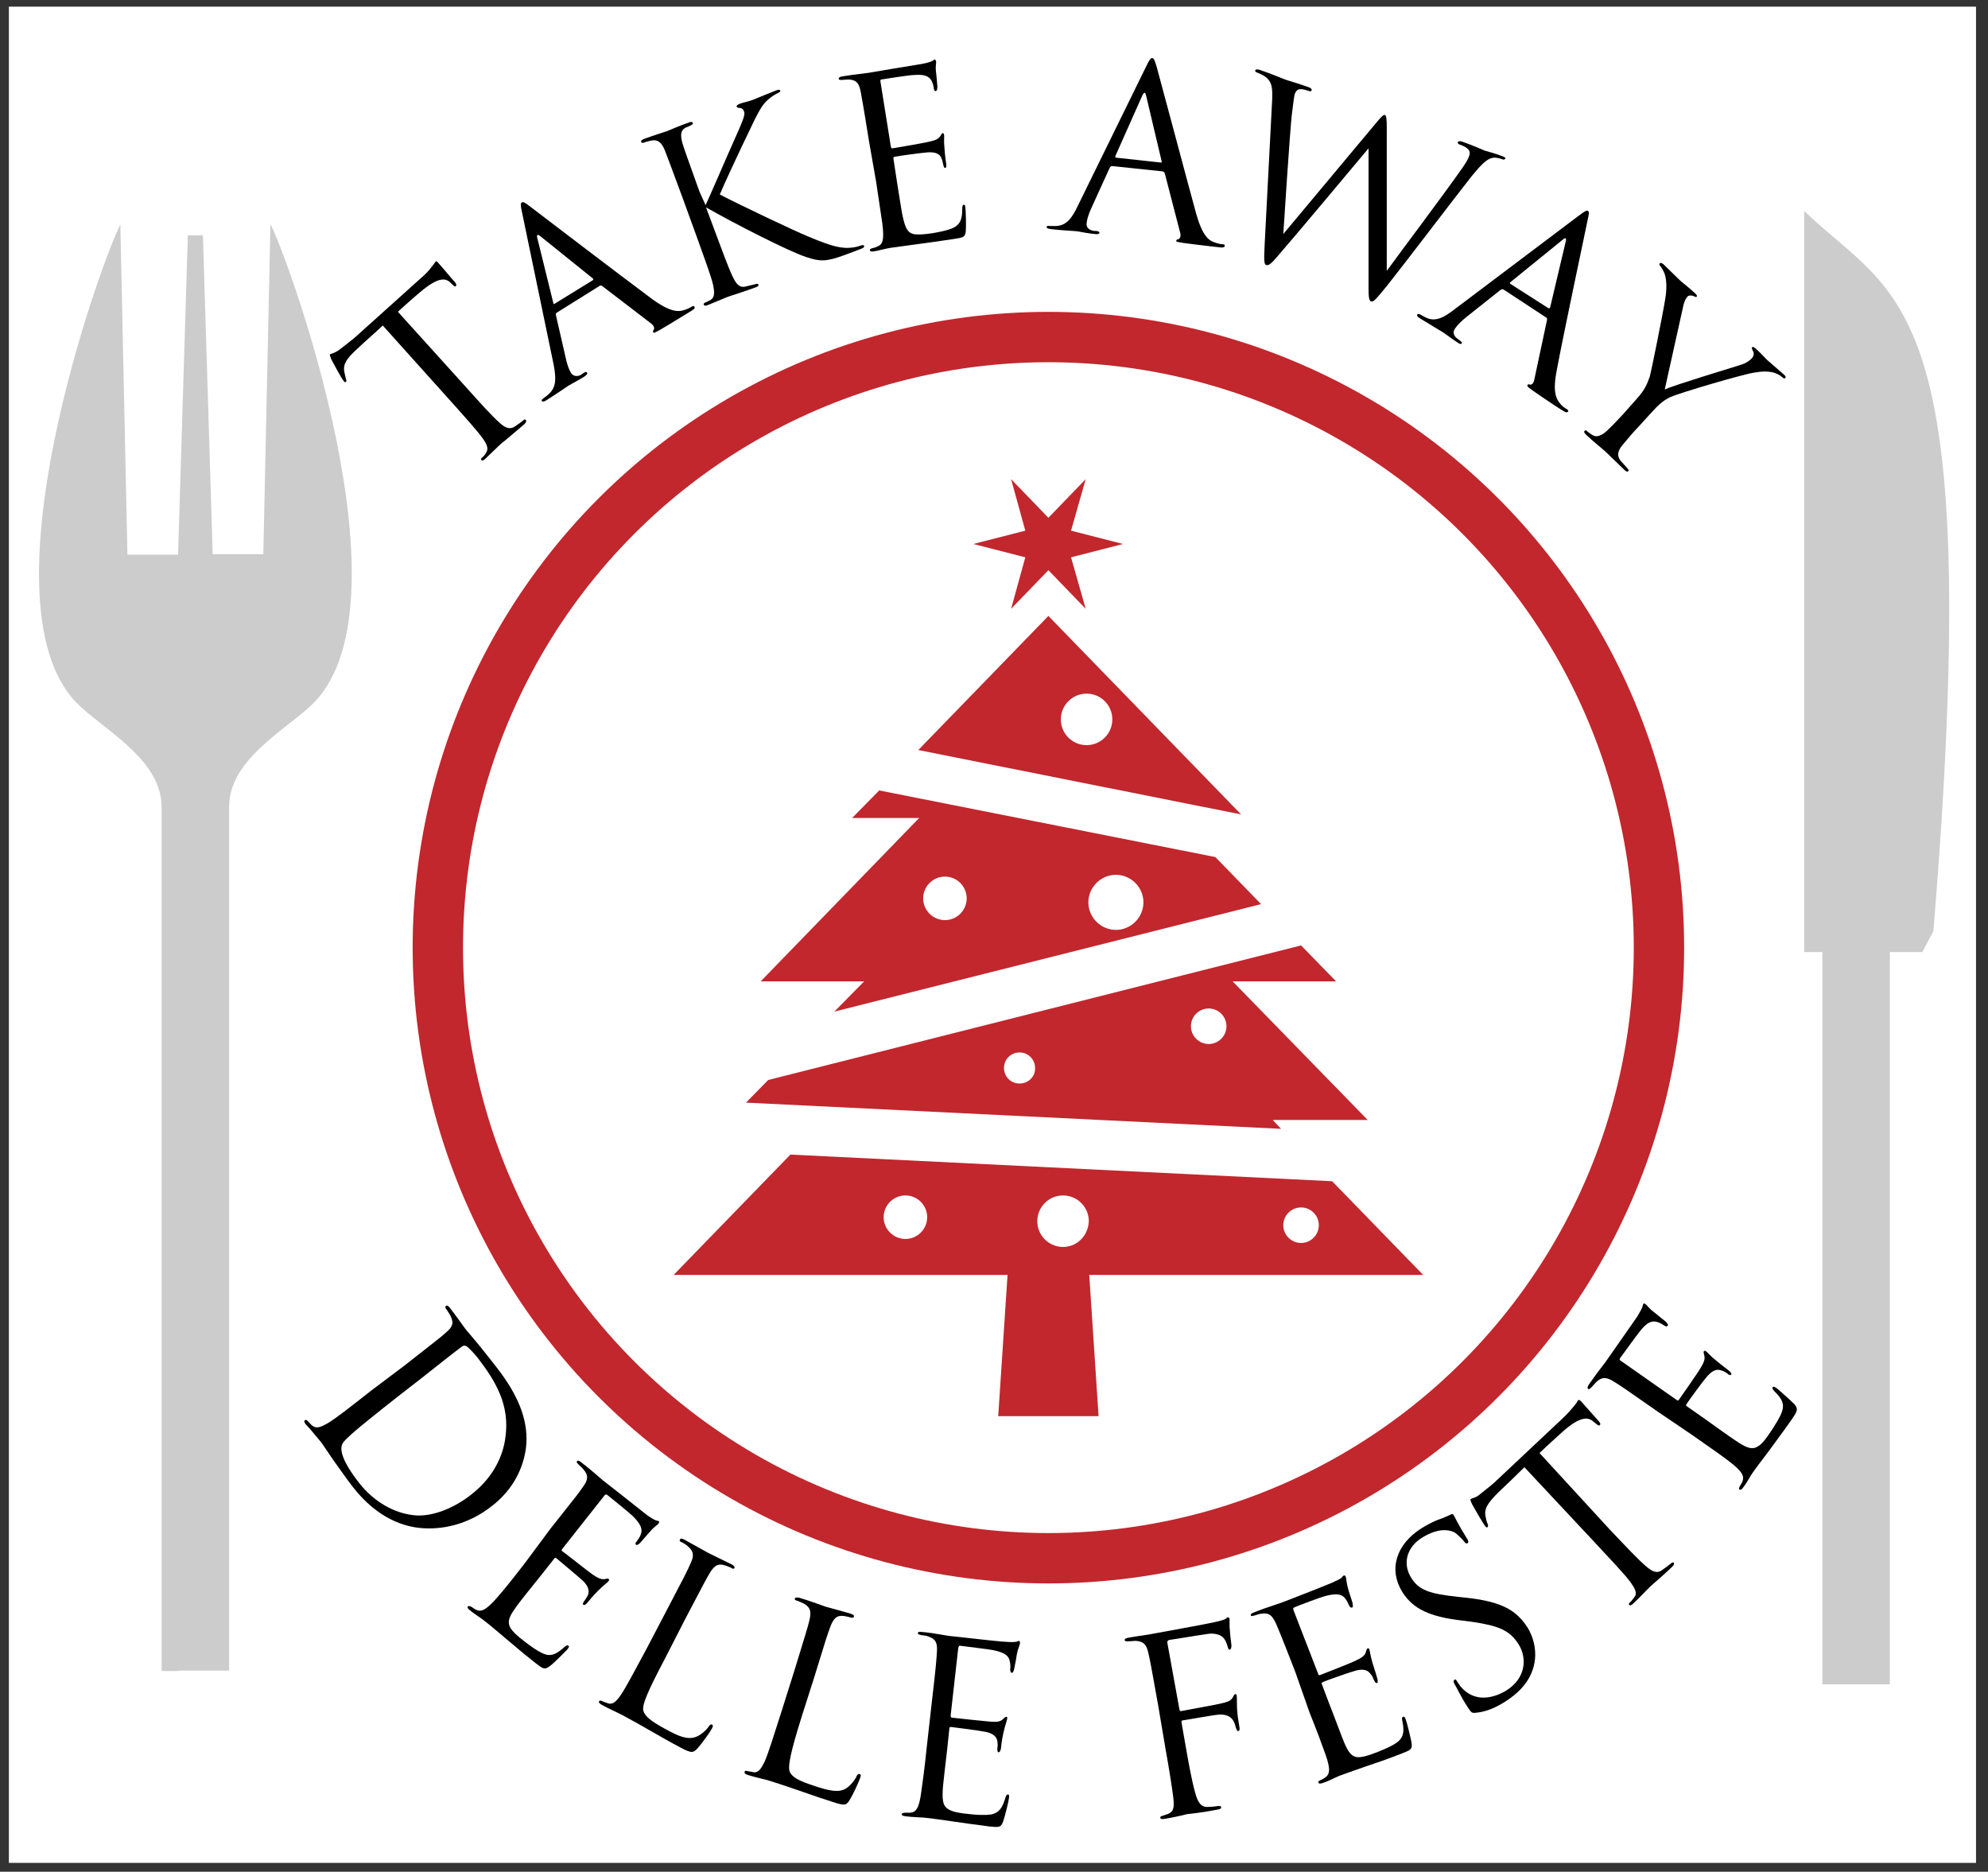 <?xml version="1.0" encoding="utf-8"?>
<!-- Generator: Adobe Illustrator 26.0.1, SVG Export Plug-In . SVG Version: 6.00 Build 0)  -->
<svg version="1.1" id="Livello_1" xmlns="http://www.w3.org/2000/svg" xmlns:xlink="http://www.w3.org/1999/xlink" x="0px" y="0px"
	 viewBox="0 0 447.7 421.5" style="enable-background:new 0 0 447.7 421.5;" xml:space="preserve">
<rect x="0" y="0" width="447.7" height="421.5" fill="#333333" stroke="none"/>
<style type="text/css">
	.st0{fill:#FFFFFF;}
	.st1{fill:#CCCCCC;}
	.st2{fill:#C1272D;}
	.st3{fill:none;stroke:#C1272D;stroke-width:11.339;stroke-miterlimit:10;}
</style>
<rect x="2" y="1.5" class="st0" width="443" height="418"/>
<path class="st1" d="M40.4,376.2h11.2c0,0,0-184.1,0-194.5c0-10.3,11.7-16.7,18.2-22.6c24-21.7-5-101.4-8.9-108.6l-1.6,74.3H47.9
	L45.7,53H44h0h-1.7l-2.2,71.9H28.7l-1.6-74.3c-3.9,7.1-32.9,86.9-8.9,108.6c6.5,5.9,18.2,12.3,18.2,22.6c0,10.3,0,194.5,0,194.5
	h11.2H40.4z"/>
<path class="st1" d="M406.3,47.5v166.9h4.1c0,54.7,0,164.9,0,164.9h4h7.2h4c0,0,0-110.3,0-164.9h7.3l2.5-4.7
	C447.3,65.3,427.3,67.8,406.3,47.5z"/>
<g>
	<g>
		<path class="st2" d="M293,212.9l-120,30.3l-5,5.1l120.5,5.9l-1.9-2H308L277.6,221h23.3L293,212.9z M229.6,244
			c-2,0-3.5-1.6-3.5-3.5c0-2,1.6-3.5,3.5-3.5c2,0,3.5,1.6,3.5,3.5C233.2,242.4,231.6,244,229.6,244z M272.2,235.1c-2.2,0-4-1.8-4-4
			c0-2.2,1.8-4,4-4c2.2,0,4,1.8,4,4C276.2,233.3,274.4,235.1,272.2,235.1z"/>
		<path class="st2" d="M187.9,227.8l96.1-24.2l-10.3-10.6L198,178l-6.1,6.2H207L171.3,221h23.3L187.9,227.8z M251.3,197
			c3.4,0,6.2,2.8,6.2,6.2s-2.8,6.2-6.2,6.2s-6.2-2.8-6.2-6.2S247.9,197,251.3,197z M212.8,197.4c2.7,0,4.9,2.2,4.9,4.9
			c0,2.7-2.2,4.9-4.9,4.9s-4.9-2.2-4.9-4.9C207.9,199.6,210.1,197.4,212.8,197.4z"/>
		<path class="st2" d="M279.5,183.4l-43.4-44.7l-29.3,30.2L279.5,183.4z M244.7,156.2c3.2,0,5.8,2.6,5.8,5.8c0,3.2-2.6,5.8-5.8,5.8
			c-3.2,0-5.8-2.6-5.8-5.8C238.9,158.8,241.5,156.2,244.7,156.2z"/>
		<path class="st2" d="M320.5,287.1L300,266l-122-6l-26.3,27.1h75.2l-2.1,31.8h22.6l-2.1-31.8H320.5z M293,271.9c2.2,0,4,1.8,4,4
			c0,2.2-1.8,4-4,4c-2.2,0-4-1.8-4-4C289,273.7,290.8,271.9,293,271.9z M203.9,279c-2.7,0-4.9-2.2-4.9-4.9c0-2.7,2.2-4.9,4.9-4.9
			c2.7,0,4.9,2.2,4.9,4.9C208.8,276.8,206.6,279,203.9,279z M239.4,280.8c-3.2,0-5.8-2.6-5.8-5.8c0-3.2,2.6-5.8,5.8-5.8
			s5.8,2.6,5.8,5.8C245.1,278.2,242.6,280.8,239.4,280.8z"/>
	</g>
	<polygon class="st2" points="236.1,116.6 244.5,107.9 241.2,119.5 252.9,122.5 241.2,125.5 244.5,137.1 236.1,128.4 227.7,137.1 
		230.9,125.5 219.2,122.5 230.9,119.5 227.7,107.9 	"/>
</g>
<circle class="st3" cx="236.1" cy="213.4" r="137.5"/>
<g>
	<path d="M91.1,307.5c6.7-5.3,8-6.2,9.3-7.4c1.4-1.2,1.9-2,1.1-3.7c-0.2-0.4-0.7-1.2-1-1.6c-0.2-0.3-0.3-0.5-0.1-0.7
		c0.3-0.2,0.5-0.1,0.9,0.4c1.5,1.9,3.5,4.8,3.7,5c0.4,0.5,2.7,3.1,4.7,5.7c3.4,4.3,10,11.9,8.7,21.2c-0.6,3.9-2.5,8.8-7.7,12.8
		c-5.5,4.3-11.4,5.3-15.9,4.9c-3.4-0.3-9.5-1.8-15.3-9.2c-1.5-1.9-3.1-4.3-4.5-6.2c-1.4-2-2.4-3.6-2.6-3.8c-0.1-0.1-0.6-0.8-1.4-1.7
		c-0.7-0.9-1.5-1.8-2.1-2.4c-0.4-0.5-0.5-0.8-0.2-1c0.1-0.1,0.3-0.1,0.6,0.2c0.4,0.4,0.7,0.8,1.1,1.1c0.9,0.7,2,0.2,3.4-0.6
		c2-1.2,5.4-3.9,9.6-7.2L91.1,307.5z M89.2,314.8c-4.6,3.6-8.5,6.8-9.3,7.5c-1,0.9-2.7,2.3-2.9,3.1c-0.4,1.2,0,3.6,4,8.7
		c3.2,4,7.6,6.6,12.1,7.1c4,0.5,9.1-1.5,13.1-4.7c5.5-4.3,7.2-9.5,7.6-12.7c1.1-7.4-2.2-12.8-6.2-18c-0.7-0.9-2.1-2.4-2.5-2.6
		c-0.5-0.3-0.8-0.2-1.3,0.2c-1.5,1.1-5.9,4.6-9.2,7.2L89.2,314.8z"/>
	<path d="M124,344.2c5.3-6.7,6.3-7.9,7.3-9.4c1.1-1.5,1.3-2.5,0.1-3.9c-0.2-0.3-0.8-0.8-1.1-1.1c-0.3-0.3-0.5-0.5-0.4-0.7
		c0.2-0.3,0.5-0.2,1,0.2c1,0.8,2.2,1.7,4.8,4c0.3,0.2,8.9,7,9.9,7.8c1,0.7,1.8,1.2,2.2,1.3s0.5,0.1,0.6,0.2c0.1,0.1,0,0.3-0.1,0.5
		c-0.2,0.3-0.9,0.6-1.9,1.8c-0.6,0.6-1.2,1.4-2.2,2.5c-0.4,0.4-0.8,0.6-0.9,0.5c-0.3-0.2-0.2-0.5,0.1-0.8c0.4-0.6,0.8-1.1,0.9-1.6
		c0.5-1.2-0.1-2.4-1.8-4.1c-0.7-0.7-5.3-4.4-5.8-4.8c-0.2-0.1-0.4-0.1-0.6,0.2l-9.4,11.9c-0.2,0.3-0.3,0.5-0.1,0.6
		c0.6,0.4,5.9,4.6,6.9,5.3c1.2,0.8,1.9,1.1,2.7,1c0.4-0.1,0.7-0.2,0.9,0c0.1,0.1,0.1,0.3-0.1,0.5c-0.2,0.3-1,0.8-2.3,2.1
		c-1.2,1.2-2,2.2-2.5,2.8c-0.4,0.4-0.6,0.5-0.8,0.4c-0.3-0.2,0-0.6,0.2-0.9c0.3-0.4,0.6-0.9,0.8-1.3c0.3-0.8,0.3-1.8-1.1-3.2
		c-1.1-1-5.3-4.5-6-5.1c-0.2-0.2-0.4-0.1-0.5,0.1l-3,3.8c-1.2,1.5-5.2,6.4-5.8,7.4c-1.3,1.8-1.8,3-1.1,4.3c0.5,0.9,1.6,1.9,3.3,3.2
		c1.3,1,2.8,2.1,4.2,2.7c1.7,0.7,2.9,0.1,4.7-1.5c0.5-0.4,0.7-0.5,0.9-0.3c0.3,0.2,0,0.5-0.3,0.9c-0.3,0.3-2.9,3-3.9,3.7
		c-1.2,0.9-1.5,0.6-3.2-0.7c-3.2-2.5-4.5-3.7-6.2-5.1c-1.7-1.4-3.6-3.1-5.3-4.4c-1-0.8-2.2-1.5-3.3-2.4c-0.5-0.4-0.6-0.6-0.4-0.9
		c0.1-0.1,0.4,0,0.7,0.1c0.5,0.3,0.7,0.5,1.1,0.7c1.1,0.5,2.1,0.3,4.8-2.8c1.4-1.6,3.2-3.8,6.2-7.7L124,344.2z"/>
	<path d="M149.7,373.6c-3.8,7.2-5.2,10.4-4.8,11.7c0.4,1.2,1.5,2.2,5.2,4.2c2.6,1.4,4.7,2.4,6.7,1.6c1-0.4,2.2-1.4,2.8-2.3
		c0.3-0.4,0.5-0.6,0.8-0.4c0.2,0.1,0.2,0.3-0.1,0.9s-2.2,3.3-3.3,4.5c-0.9,0.9-1.2,1.1-3.8-0.3c-4.2-2.2-8.2-4.7-12.9-7.2
		c-1.5-0.8-3-1.4-4.8-2.4c-0.5-0.3-0.7-0.5-0.6-0.8c0.1-0.1,0.3-0.2,0.5-0.1c0.4,0.2,1.1,0.4,1.6,0.6c1.1,0.3,1.9-0.6,2.8-1.9
		c1.3-1.9,3.3-5.8,5.8-10.4l4.5-8.6c4-7.6,4.7-9,5.4-10.6c0.8-1.7,0.8-2.7-0.6-3.9c-0.3-0.3-1.1-0.8-1.6-1c-0.2-0.1-0.3-0.3-0.2-0.5
		c0.2-0.3,0.4-0.3,1,0c2.2,1.2,5.2,2.9,5.4,3c0.2,0.1,3.9,1.9,5.3,2.6c0.5,0.3,0.7,0.5,0.6,0.8c-0.1,0.2-0.3,0.2-0.5,0.1
		c-0.3-0.2-1-0.5-1.7-0.7c-1.5-0.5-2.4,0.1-3.4,1.8c-0.9,1.5-1.6,2.9-5.6,10.5L149.7,373.6z"/>
	<path d="M180.5,386.7c-2.4,7.7-3.2,11.2-2.6,12.4c0.6,1.1,1.8,1.9,5.9,3.2c2.8,0.9,5.1,1.5,6.8,0.4c0.9-0.6,1.9-1.8,2.3-2.7
		c0.2-0.4,0.4-0.6,0.7-0.5c0.3,0.1,0.3,0.3,0.1,0.9c-0.2,0.6-1.5,3.6-2.4,5c-0.7,1.1-1,1.3-3.7,0.4c-4.5-1.4-8.9-3.1-14-4.7
		c-1.6-0.5-3.3-0.8-5.2-1.4c-0.6-0.2-0.8-0.4-0.7-0.7c0-0.2,0.2-0.3,0.5-0.2c0.5,0.1,1.1,0.2,1.6,0.3c1.1,0.1,1.7-1,2.4-2.4
		c0.9-2.1,2.2-6.3,3.8-11.3l2.9-9.2c2.5-8.2,3-9.7,3.4-11.4c0.4-1.8,0.3-2.8-1.3-3.7c-0.4-0.2-1.3-0.6-1.7-0.7
		c-0.2-0.1-0.4-0.2-0.3-0.4c0.1-0.3,0.4-0.3,1-0.2c2.4,0.7,5.6,1.9,5.9,2c0.3,0.1,4.1,1.1,5.7,1.6c0.6,0.2,0.8,0.4,0.7,0.7
		c-0.1,0.2-0.3,0.2-0.5,0.2c-0.4-0.1-1.1-0.3-1.8-0.4c-1.6-0.2-2.3,0.6-3,2.4c-0.6,1.6-1.1,3.1-3.6,11.3L180.5,386.7z"/>
	<path d="M209.8,383.7c1-8.5,1.1-10.1,1.2-11.8c0.1-1.9-0.2-2.8-2-3.4c-0.4-0.2-1.1-0.2-1.6-0.3c-0.4-0.1-0.7-0.2-0.7-0.4
		c0-0.3,0.3-0.4,0.9-0.3c1.3,0.1,2.7,0.3,6.2,0.9c0.4,0,11.3,1.3,12.5,1.3c1.2,0.1,2.2,0.1,2.6,0c0.3-0.1,0.5-0.2,0.6-0.2
		s0.2,0.2,0.2,0.5c0,0.4-0.4,1-0.7,2.5c-0.1,0.8-0.3,1.8-0.6,3.3c-0.1,0.5-0.3,0.9-0.5,0.9c-0.3,0-0.4-0.3-0.4-0.8
		c0.1-0.7,0-1.4-0.1-1.8c-0.2-1.3-1.3-2-3.7-2.5c-0.9-0.2-6.9-0.9-7.5-1c-0.2,0-0.3,0.1-0.4,0.5l-1.7,15.1c0,0.4,0,0.6,0.3,0.6
		c0.7,0.1,7.4,0.8,8.7,0.9c1.5,0.1,2.2,0,2.8-0.6c0.3-0.3,0.5-0.5,0.7-0.5c0.2,0,0.3,0.1,0.2,0.5c0,0.3-0.4,1.2-0.8,3
		c-0.4,1.7-0.5,2.9-0.6,3.7c-0.1,0.5-0.3,0.8-0.5,0.8c-0.3,0-0.3-0.5-0.3-0.9c0.1-0.5,0.1-1,0-1.6c-0.1-0.8-0.7-1.7-2.6-2.1
		c-1.5-0.3-6.9-1-7.8-1.1c-0.3,0-0.4,0.1-0.4,0.3l-0.5,4.8c-0.2,1.9-1,8.2-1,9.3c-0.1,2.3,0.1,3.5,1.4,4.2c0.9,0.5,2.3,0.8,4.5,1
		c1.6,0.2,3.4,0.3,5,0.1c1.8-0.4,2.5-1.4,3.2-3.7c0.2-0.6,0.3-0.8,0.6-0.8c0.3,0,0.3,0.5,0.2,0.9c0,0.4-0.9,4.1-1.3,5.2
		c-0.5,1.4-1,1.3-3.1,1.1c-4-0.5-5.8-0.8-8-1.1c-2.2-0.3-4.7-0.7-6.8-0.9c-1.3-0.1-2.6-0.1-4.1-0.3c-0.6-0.1-0.9-0.2-0.8-0.5
		c0-0.2,0.3-0.2,0.6-0.3c0.6,0,0.9,0,1.3,0c1.2-0.1,2-0.8,2.5-4.9c0.3-2.1,0.7-4.9,1.2-9.8L209.8,383.7z"/>
	<path d="M260.8,383.9c-1.5-8.4-1.8-10-2.2-11.7c-0.4-1.8-1-2.6-2.9-2.7c-0.3,0-0.9,0.1-1.4,0.1c-0.5,0-0.9,0.1-1-0.2
		c-0.1-0.3,0.2-0.5,0.8-0.6c2.1-0.4,4.2-0.6,6.1-1c1.1-0.2,12.1-2.2,13.3-2.5c1.2-0.3,2.2-0.5,2.6-0.8c0.1-0.1,0.3-0.3,0.4-0.3
		c0.2,0,0.4,0.2,0.4,0.4c0,0.3,0,1.1,0,1.7c0.1,1.6,0.2,2.5,0.4,4c0.1,0.6-0.1,1.1-0.3,1.2c-0.3,0-0.4-0.2-0.5-0.6
		c-0.2-0.7-0.6-2-1.5-2.5c-0.7-0.4-1.8-0.7-3.4-0.4c-2.8,0.4-5.5,0.9-8.3,1.3c-0.3,0.1-0.5,0.3-0.4,0.7l2.7,14.9
		c0.1,0.3,0.1,0.5,0.5,0.4c2.2-0.4,5.3-1,7.5-1.4c2.9-0.6,3.6-0.8,4.1-1.8c0.2-0.4,0.3-0.6,0.5-0.6c0.2,0,0.3,0.1,0.3,0.4
		c0.1,0.3,0,1.3,0.1,3.1c0.1,1.7,0.4,3,0.5,3.8c0.1,0.6,0.1,0.9-0.2,1c-0.3,0.1-0.4-0.3-0.6-0.8c-0.3-1.2-0.8-3-3.7-2.9
		c-1.4,0.1-7.3,1.2-8.2,1.3c-0.3,0-0.4,0.2-0.3,0.6l0.8,4.6c0.8,4.6,1.5,8.4,2.2,10.9c0.6,2.4,1.4,3.5,2.9,3.4
		c0.7,0,1.7-0.1,2.3-0.2c0.5,0,0.7,0,0.7,0.3c0,0.3-0.2,0.4-0.8,0.5c-3,0.6-6.4,1-6.7,1l-0.5,0.1c-1.1,0.3-3.5,0.8-4.8,1
		c-0.6,0.1-0.9,0-0.9-0.3c0-0.2,0.1-0.3,0.5-0.4c0.5-0.2,1-0.3,1.4-0.5c1.1-0.5,1.3-1.4,1-3.8c-0.3-2.4-0.9-6.2-1.8-11.2
		L260.8,383.9z"/>
	<path d="M291.7,376.5c-3.1-8-3.7-9.4-4.4-11c-0.8-1.7-1.5-2.4-3.3-2.1c-0.4,0-1.1,0.3-1.5,0.4c-0.4,0.1-0.7,0.2-0.8,0
		c-0.1-0.3,0.1-0.5,0.7-0.7c1.2-0.5,2.6-1,5.9-2.1c0.4-0.1,10.6-4.1,11.7-4.6c1.1-0.5,2-0.9,2.2-1.2c0.2-0.3,0.3-0.4,0.5-0.4
		c0.2-0.1,0.3,0.1,0.4,0.4c0.1,0.4,0.1,1.1,0.5,2.6c0.2,0.8,0.6,1.8,1,3.2c0.1,0.5,0.1,1-0.1,1c-0.3,0.1-0.5-0.1-0.7-0.5
		c-0.3-0.7-0.6-1.2-0.9-1.6c-0.8-1-2.1-1.1-4.4-0.5c-0.9,0.2-6.5,2.3-7.1,2.6c-0.2,0.1-0.2,0.3-0.1,0.6l5.5,14.2
		c0.1,0.4,0.2,0.5,0.5,0.4c0.7-0.3,7-2.7,8.1-3.3c1.3-0.6,2-1.1,2.2-1.9c0.1-0.4,0.2-0.7,0.4-0.8c0.2-0.1,0.3,0,0.4,0.3
		s0.2,1.3,0.7,3c0.5,1.6,0.9,2.8,1.1,3.6c0.1,0.5,0.1,0.8-0.1,0.9c-0.3,0.1-0.5-0.3-0.7-0.7c-0.2-0.5-0.4-1-0.8-1.4
		c-0.5-0.7-1.4-1.2-3.3-0.7c-1.4,0.4-6.6,2.2-7.4,2.6c-0.3,0.1-0.3,0.3-0.2,0.5l1.7,4.5c0.7,1.7,2.9,7.7,3.4,8.8
		c0.9,2.1,1.7,3.1,3.1,3.1c1,0,2.4-0.4,4.4-1.2c1.5-0.6,3.2-1.3,4.4-2.2c1.4-1.1,1.6-2.4,1.1-4.8c-0.1-0.6-0.1-0.8,0.2-0.9
		c0.3-0.1,0.5,0.3,0.6,0.7c0.2,0.4,1.1,4.1,1.3,5.2c0.2,1.5-0.3,1.6-2.3,2.4c-3.8,1.5-5.5,2-7.5,2.7c-2.1,0.7-4.5,1.6-6.5,2.3
		c-1.2,0.5-2.4,1.2-3.7,1.6c-0.6,0.2-0.9,0.2-1-0.1c-0.1-0.2,0.2-0.4,0.4-0.5c0.5-0.2,0.8-0.4,1.1-0.6c1-0.7,1.4-1.7,0-5.5
		c-0.7-2-1.7-4.7-3.5-9.2L291.7,376.5z"/>
	<path d="M332.3,385.7c-0.9,0.1-1-0.1-1.8-1.3c-1.5-2.3-2.4-4.3-2.9-5.1c-0.3-0.5-0.3-0.8-0.1-1c0.3-0.2,0.4-0.1,0.6,0.3
		c0.3,0.4,0.7,1.1,1.2,1.6c2.9,3,6.7,2.4,9.9,0.5c4.5-2.8,4.7-7.4,2.8-10.4c-2-3.2-4.5-4.2-10.6-5.1l-3.2-0.4
		c-7.5-1-10.4-3.2-12.4-6.3c-3.1-5-1.5-10.7,4.4-14.4c1.8-1.1,3.3-1.8,4.6-2.2c1-0.4,1.4-0.6,1.8-0.8c0.4-0.2,0.5-0.2,0.7,0
		s0.9,1.9,2.9,5.1c0.5,0.7,0.6,1.1,0.3,1.3c-0.3,0.2-0.5,0-0.8-0.4c-0.4-0.5-1.5-1.6-2.1-2c-0.6-0.3-3.1-1.5-7.4,1.2
		c-3.2,2-4.5,5.6-2.4,9c1.7,2.7,3.9,3.6,10.6,4.3l1.9,0.2c8.2,0.9,11.3,3,13.7,6.7c1.2,1.9,2.7,5.9,0.9,10.2
		c-1.1,2.7-3.3,4.8-5.8,6.4C337.1,384.4,334.8,385.5,332.3,385.7z"/>
	<path d="M362.4,344.3c3.6,3.8,6.6,7,8.4,8.5c1.2,1,2.3,1.7,3.6,0.7c0.6-0.4,1.6-1.2,2-1.5c0.2-0.2,0.4-0.2,0.5-0.1
		c0.2,0.2,0.1,0.5-0.3,0.9c-2.2,2.1-4.8,4.3-5,4.5s-2.6,2.7-3.8,3.8c-0.4,0.4-0.7,0.5-0.9,0.3c-0.1-0.1-0.1-0.3,0.1-0.5
		c0.4-0.3,0.8-0.9,1.1-1.3c0.7-0.9,0-2-0.9-3.3c-1.4-1.9-4.4-5-8-8.9l-15.9-17c-1.9,1.9-3.9,3.8-5.9,5.7c-2.4,2.4-3.1,3.6-2.9,5.1
		c0.2,1.1,0.3,1.5,0.5,1.9c0.2,0.4,0.1,0.6,0,0.8c-0.1,0.1-0.3,0.1-0.5-0.2c-0.4-0.4-2.8-4.6-3-5c-0.1-0.3-0.5-1-0.3-1.1
		c0.3-0.3,1.1-0.2,2.2-1.2c1.3-1,2.9-2.3,3.4-2.8l15-14.1c1.3-1.2,2.1-2.2,2.7-2.9c0.5-0.6,0.8-1.1,0.9-1.3c0.2-0.2,0.4,0.1,0.7,0.3
		c1.1,1.2,3.6,4.1,4,4.5c0.3,0.4,0.4,0.6,0.2,0.8c-0.2,0.2-0.4,0.1-1-0.4c-0.2-0.2-0.3-0.2-0.5-0.4c-1.2-1.1-3.1-1.1-7,2.4
		c-1.7,1.5-3.4,3.1-5.1,4.7L362.4,344.3z"/>
	<path d="M373.2,317.8c-7-4.9-8.3-5.8-9.8-6.7c-1.6-1-2.6-1.1-3.9,0.1c-0.3,0.3-0.7,0.8-1.1,1.2c-0.3,0.3-0.5,0.5-0.7,0.4
		c-0.3-0.2-0.2-0.5,0.1-1c0.7-1,1.6-2.3,3.7-5c0.2-0.3,6.5-9.3,7.2-10.3c0.6-1,1.1-1.9,1.2-2.3c0.1-0.4,0.1-0.5,0.2-0.6
		s0.3-0.1,0.5,0.1c0.3,0.2,0.7,0.9,1.9,1.8c0.6,0.5,1.5,1.2,2.6,2.1c0.4,0.4,0.6,0.7,0.5,0.9c-0.2,0.3-0.5,0.2-0.8,0
		c-0.6-0.4-1.2-0.7-1.6-0.8c-1.3-0.4-2.4,0.2-3.9,2.1c-0.6,0.7-4.1,5.6-4.5,6.1c-0.1,0.2-0.1,0.4,0.3,0.6l12.4,8.7
		c0.3,0.2,0.5,0.3,0.6,0c0.4-0.6,4.3-6.1,4.9-7.2c0.8-1.3,1-2,0.8-2.8c-0.1-0.4-0.2-0.7-0.1-0.9c0.1-0.1,0.2-0.2,0.5,0
		s0.9,1,2.3,2.1c1.3,1.1,2.3,1.8,2.9,2.3c0.4,0.4,0.6,0.6,0.5,0.8c-0.2,0.3-0.6,0.1-0.9-0.2c-0.4-0.3-0.9-0.6-1.4-0.7
		c-0.8-0.3-1.8-0.2-3.1,1.3c-1,1.1-4.2,5.5-4.7,6.3c-0.2,0.2-0.1,0.4,0.1,0.5l4,2.8c1.5,1.1,6.7,4.8,7.7,5.4
		c1.9,1.2,3.1,1.6,4.3,0.8c0.9-0.5,1.8-1.7,3-3.5c0.9-1.4,1.9-2.9,2.4-4.3c0.6-1.8,0-2.9-1.7-4.6c-0.4-0.4-0.5-0.7-0.4-0.9
		c0.2-0.3,0.5,0,0.9,0.2c0.4,0.3,3.2,2.8,4,3.6c0.9,1.1,0.7,1.5-0.5,3.3c-2.3,3.3-3.5,4.8-4.7,6.5c-1.3,1.8-2.9,3.8-4.1,5.5
		c-0.8,1.1-1.3,2.3-2.2,3.4c-0.3,0.5-0.6,0.7-0.9,0.5c-0.1-0.1-0.1-0.4,0.1-0.7c0.3-0.5,0.5-0.8,0.6-1.1c0.4-1.1,0.2-2.1-3.1-4.6
		c-1.7-1.3-4-2.9-8-5.7L373.2,317.8z"/>
</g>
<g>
	<path d="M104.6,86.8c3.4,3.8,6.2,6.9,7.9,8.4c1.1,1,2.2,1.7,3.5,0.8c0.6-0.4,1.6-1.1,1.9-1.4c0.2-0.2,0.4-0.2,0.5,0
		c0.2,0.2,0.1,0.5-0.3,0.9c-2.2,1.9-4.8,4.1-5,4.2s-2.6,2.5-3.8,3.6c-0.4,0.4-0.7,0.5-0.9,0.3c-0.1-0.1-0.1-0.3,0.1-0.5
		c0.4-0.3,0.8-0.8,1-1.2c0.6-0.9,0.1-1.9-0.8-3.2c-1.3-1.8-4.1-4.9-7.5-8.7l-15-16.7c-1.9,1.8-3.9,3.5-5.8,5.3
		c-2.4,2.2-3.1,3.4-2.9,4.9c0.2,1.1,0.3,1.4,0.4,1.8c0.2,0.4,0.1,0.6,0,0.7c-0.1,0.1-0.3,0.1-0.5-0.2c-0.4-0.4-2.6-4.5-2.8-4.9
		c-0.1-0.3-0.4-1-0.3-1.1c0.3-0.2,1-0.2,2.2-1.1c1.2-0.9,2.8-2.2,3.3-2.6l14.8-13.3c1.3-1.1,2.1-2,2.6-2.7c0.5-0.6,0.8-1,0.9-1.2
		c0.2-0.2,0.4,0.1,0.6,0.3c1.1,1.2,3.4,4,3.8,4.4c0.3,0.4,0.3,0.6,0.2,0.8c-0.2,0.2-0.4,0.1-0.9-0.4c-0.1-0.2-0.3-0.2-0.4-0.4
		c-1.2-1.1-2.9-1.1-6.8,2.2c-1.7,1.4-3.3,2.9-5,4.4L104.6,86.8z"/>
	<path d="M125.4,70.4c-0.2,0.1-0.3,0.4-0.2,0.6l2.2,9.6c0.3,1.4,0.7,2.6,1.2,3.4c0.6,0.9,1.7,0.8,2.4,0.3c0.1-0.1,0.3-0.2,0.4-0.3
		c0.5-0.3,0.6-0.3,0.8-0.1c0.2,0.3-0.2,0.6-0.6,0.9c-1.1,0.7-3,1.7-3.5,2c-0.5,0.3-2.9,2-5,3.3c-0.6,0.4-0.9,0.4-1.1,0.2
		c-0.1-0.2,0.1-0.4,0.5-0.7c0.3-0.2,0.7-0.5,1-0.8c1.9-1.6,1.7-3.8,1.2-6.6L117.6,48c-0.4-1.8-0.4-2.2-0.1-2.4c0.3-0.2,0.6-0.1,2,1
		c1.7,1.3,20.3,15.5,27.3,20.7c4.1,3,5.9,2.9,7,2.6c0.8-0.2,1.6-0.6,1.9-0.8c0.3-0.2,0.5-0.3,0.7,0c0.2,0.3-0.2,0.6-0.7,0.9
		c-0.7,0.4-4,2.5-7.1,4.3c-0.9,0.5-1.4,0.8-1.5,0.5c-0.1-0.2,0-0.4,0.1-0.5c0.2-0.3,0.2-0.8-0.5-1.4l-11.1-8.5
		c-0.2-0.1-0.3-0.2-0.6,0L125.4,70.4z M133.5,63.1c0.2-0.1,0.1-0.3,0-0.4l-11.8-9.5c-0.6-0.5-0.9-0.4-0.7,0.4l3.6,14.6
		c0,0.3,0.2,0.3,0.3,0.2L133.5,63.1z"/>
	<path d="M158.9,46.2c1-2.1,5.1-11.7,7-15.9c1.9-4.2,1.9-4.8,1.6-5.3c-0.1-0.4-0.5-0.7-1-0.7c-0.4,0-0.5-0.1-0.6-0.3
		c-0.1-0.2,0.2-0.4,0.6-0.6c1.4-0.5,1.3-0.3,3-0.9c1.5-0.6,4.4-1.8,5.2-2.1c0.7-0.3,0.9-0.2,1,0c0.1,0.2,0,0.3-0.4,0.5
		c-0.9,0.4-1.7,1-2.3,1.5c-1.1,1-1.8,1.9-3.7,5.9c-2.8,5.8-6.4,13.5-7.2,15.5c4.4,2.3,16.8,8.2,20,9.5c5.5,2.3,7.6,2.8,10.2,2.4
		c0.5-0.1,1-0.2,1.5-0.4c0.4-0.1,0.7-0.2,0.8,0.1c0.1,0.2-0.1,0.4-0.6,0.6l-3.7,1.4c-4.3,1.6-5.7,1.5-8.7,0.5
		c-3.8-1.2-16.3-7.6-22.6-11.2l1.9,5.1c1.8,4.8,3.2,8.7,4.2,10.7c0.7,1.4,1.4,2.4,2.9,2c0.7-0.2,1.8-0.4,2.1-0.5
		c0.4-0.2,0.7,0,0.7,0.1c0.1,0.2-0.1,0.4-0.6,0.6c-2.7,1-5.9,2-6.2,2.1c-0.2,0.1-3.1,1.3-4.6,1.9c-0.5,0.2-0.8,0.2-0.9-0.1
		c-0.1-0.1,0-0.4,0.4-0.5c0.3-0.1,0.8-0.4,1.2-0.6c0.9-0.6,0.8-1.8,0.5-3.3c-0.5-2.2-2-6.1-3.7-10.9l-3.2-8.8
		c-2.9-7.8-3.4-9.2-4-10.7c-0.7-1.7-1.5-2.3-2.7-2.2c-0.6,0.1-1.5,0.3-1.9,0.5c-0.4,0.1-0.6,0.1-0.7-0.1c-0.1-0.3,0.1-0.5,0.6-0.7
		c1.6-0.6,5-1.7,5.3-1.8c0.2-0.1,3.3-1.4,4.8-1.9c0.5-0.2,0.8-0.2,0.9,0.1c0.1,0.2,0,0.3-0.4,0.5c-0.5,0.3-0.6,0.3-1.1,0.5
		c-1.3,0.6-1.3,1.8-0.8,3.6c0.5,1.6,1,3,3.8,10.8L158.9,46.2z"/>
	<path d="M195.7,31.8c-1.3-8.2-1.6-9.6-1.9-11.3c-0.4-1.8-0.9-2.5-2.7-2.6c-0.4,0-1.1,0.1-1.5,0.1c-0.4,0-0.7,0-0.7-0.2
		c-0.1-0.3,0.2-0.5,0.8-0.6c1.2-0.2,2.6-0.4,5.9-0.8c0.4-0.1,10.8-1.8,12-2c1.1-0.2,2.1-0.5,2.4-0.7c0.3-0.2,0.4-0.3,0.5-0.3
		c0.2,0,0.2,0.2,0.3,0.4c0.1,0.4-0.2,1,0,2.5c0.1,0.8,0.2,1.8,0.3,3.2c0,0.5-0.1,0.9-0.3,1c-0.3,0.1-0.5-0.2-0.5-0.6
		c-0.1-0.7-0.3-1.3-0.5-1.7c-0.6-1.1-1.7-1.5-4.1-1.3c-0.9,0-6.6,0.9-7.2,1c-0.2,0-0.3,0.2-0.2,0.6l2.3,14.4
		c0.1,0.4,0.1,0.5,0.4,0.5c0.7-0.1,7.1-1.2,8.3-1.5c1.4-0.3,2-0.6,2.5-1.3c0.2-0.4,0.3-0.6,0.5-0.6c0.2,0,0.3,0.1,0.3,0.4
		c0.1,0.3-0.1,1.2,0.1,3c0.1,1.6,0.3,2.9,0.4,3.6c0,0.5,0,0.8-0.2,0.8c-0.3,0.1-0.4-0.4-0.5-0.8c-0.1-0.5-0.2-1-0.4-1.4
		c-0.3-0.8-1.1-1.4-3-1.3c-1.4,0.1-6.6,0.8-7.5,1c-0.3,0-0.3,0.2-0.3,0.4l0.7,4.6c0.3,1.8,1.2,7.9,1.5,8.9c0.5,2.1,1,3.2,2.3,3.5
		c0.9,0.2,2.4,0.1,4.4-0.2c1.6-0.3,3.3-0.6,4.6-1.2c1.6-0.8,2-2,2-4.3c0-0.6,0.1-0.8,0.3-0.9c0.3-0.1,0.4,0.4,0.4,0.7
		c0.1,0.4,0.2,4,0.1,5.2c-0.1,1.4-0.6,1.5-2.6,1.8c-3.9,0.6-5.6,0.8-7.7,1.1c-2.1,0.3-4.5,0.6-6.6,0.9c-1.3,0.2-2.5,0.6-3.8,0.8
		c-0.6,0.1-0.9,0-0.9-0.3c0-0.2,0.2-0.3,0.5-0.4c0.5-0.1,0.8-0.2,1.2-0.4c1.1-0.4,1.6-1.3,1.1-5.2c-0.3-2-0.7-4.7-1.4-9.4
		L195.7,31.8z"/>
	<path d="M250.5,37.4c-0.3,0-0.4,0.1-0.6,0.4l-4.1,9c-0.6,1.3-1,2.5-1.1,3.5c-0.1,1.1,0.8,1.6,1.7,1.7c0.2,0,0.3,0,0.5,0
		c0.5,0.1,0.7,0.2,0.7,0.4c0,0.3-0.5,0.4-1,0.3c-1.3-0.1-3.4-0.5-3.9-0.6c-0.6-0.1-3.5-0.2-6-0.5c-0.7-0.1-1-0.2-1-0.5
		c0-0.2,0.3-0.3,0.8-0.2c0.4,0,0.8,0,1.3,0c2.5-0.1,3.7-2,4.9-4.5L258.1,15c0.8-1.7,1.1-2,1.4-1.9c0.3,0,0.5,0.3,1,2
		c0.6,2.1,6.6,24.7,8.9,33.1c1.4,4.9,2.8,5.9,3.9,6.3c0.8,0.3,1.6,0.5,2,0.5c0.3,0,0.6,0.1,0.5,0.4c0,0.3-0.5,0.4-1.1,0.3
		c-0.8-0.1-4.6-0.5-8.3-1c-1-0.2-1.6-0.2-1.5-0.5c0-0.2,0.2-0.3,0.4-0.3c0.3-0.1,0.7-0.5,0.5-1.4L262.3,39c-0.1-0.2-0.2-0.3-0.4-0.4
		L250.5,37.4z M261.4,36.6c0.3,0,0.3-0.1,0.2-0.3l-3.5-14.8c-0.2-0.8-0.4-0.8-0.8-0.1l-6.1,13.7c-0.1,0.3,0,0.4,0.1,0.4L261.4,36.6z
		"/>
	<path d="M286.5,22.3c0.1-2.9-0.2-3.9-1.4-4.9c-0.6-0.5-1.8-1-2.1-1.1c-0.2-0.1-0.4-0.2-0.3-0.5c0.1-0.2,0.4-0.2,0.9-0.1
		c2.6,0.9,5.3,2,5.8,2.2c0.5,0.2,2.7,0.8,5.2,1.7c0.7,0.2,0.8,0.5,0.8,0.7c-0.1,0.3-0.4,0.3-0.6,0.2c-0.4-0.1-1.3-0.5-2.1-0.4
		c-0.4,0-0.8,0.3-1.1,1c-0.2,0.6-0.4,2.6-0.7,4.9c-0.4,3.5-1.7,23.6-1.9,26.7l20.8-24.9c1.5-1.8,1.8-2,2.1-1.9
		c0.3,0.1,0.4,0.9,0.4,2.8L312.3,61c3.2-4.4,12.9-17.3,16.9-23c1.2-1.7,1.5-2.4,1.7-3c0.3-0.9,0-1.7-2.3-2.5
		c-0.2-0.1-0.4-0.3-0.3-0.5c0.1-0.2,0.4-0.3,1-0.1c2.5,0.9,4.6,1.8,5,2c0.3,0.1,2.6,0.7,4.1,1.3c0.4,0.2,0.7,0.3,0.6,0.5
		c-0.1,0.2-0.3,0.3-0.6,0.2c-0.2-0.1-1.2-0.4-1.8-0.4c-1.7,0-3.2,1.8-5.2,4.2c-4.4,5.6-15.1,19.7-19,24.6c-2.6,3.2-3.1,3.7-3.6,3.6
		c-0.5-0.2-0.6-0.9-0.6-3.1l0-31.4c-3.6,4.3-16.9,20.2-20.4,24.2c-1.5,1.8-2.1,2.2-2.6,2.1s-0.6-0.8-0.4-4.6L286.5,22.3z"/>
	<path d="M338.6,65.2c-0.2-0.1-0.4-0.1-0.7,0.1l-7.8,6.2c-1.1,0.9-2,1.8-2.5,2.6c-0.6,0.9,0,1.8,0.8,2.3c0.1,0.1,0.3,0.2,0.4,0.3
		c0.4,0.3,0.5,0.5,0.4,0.6c-0.2,0.3-0.6,0.1-1-0.2c-1.1-0.7-2.8-2-3.3-2.3c-0.5-0.3-3-1.8-5.1-3.1c-0.6-0.4-0.8-0.6-0.6-0.9
		c0.1-0.2,0.4-0.1,0.8,0.1c0.3,0.2,0.7,0.4,1.1,0.6c2.2,1.1,4.2-0.1,6.4-1.8l28-21.1c1.5-1.1,1.8-1.3,2.1-1.1
		c0.3,0.2,0.3,0.5-0.1,2.2c-0.4,2.1-5.3,25-6.9,33.6c-1,5-0.1,6.5,0.6,7.4c0.5,0.7,1.2,1.2,1.6,1.4c0.3,0.2,0.5,0.4,0.3,0.6
		c-0.2,0.3-0.6,0.1-1.1-0.2c-0.7-0.4-3.9-2.5-6.9-4.6c-0.8-0.6-1.3-0.9-1.1-1.2c0.1-0.2,0.3-0.2,0.5-0.1c0.3,0.1,0.8-0.1,1-1
		l2.9-13.6c0-0.2,0-0.4-0.2-0.5L338.6,65.2z M348.7,69.4c0.2,0.1,0.3,0,0.4-0.2l3.5-14.8c0.2-0.8,0-1-0.7-0.4l-11.7,9.5
		c-0.2,0.2-0.2,0.3-0.1,0.4L348.7,69.4z"/>
	<path d="M368.6,89.8c1.9-2.1,2.3-3.3,2.9-4.9c0.3-0.9,3-14.3,3.5-17.5c0.4-2.3,0.3-4.2,0-5.3c-0.2-0.9-0.8-1.8-1.1-2.2
		c-0.2-0.2-0.3-0.4-0.1-0.6c0.1-0.2,0.4-0.1,0.8,0.2c0.7,0.7,3.6,3.5,3.8,3.7c0.3,0.3,1.9,1.5,3.4,2.9c0.4,0.4,0.4,0.6,0.3,0.7
		c-0.1,0.2-0.4,0-0.9-0.2c-0.5-0.1-0.9-0.1-1.2,0.2c-0.4,0.5-0.7,1.1-0.9,2c-0.4,1.7-3.8,17.2-4.2,18.9c2.2-1,15.1-4.9,17-5.5
		c1.3-0.4,2-0.9,2.5-1.4c0.5-0.5,0.7-1.1,0.4-1.7c-0.2-0.4-0.4-0.7-0.2-0.9c0.1-0.2,0.4,0,0.8,0.3c1,0.9,2.2,2.2,2.5,2.5
		c0.2,0.2,3.1,2.7,3.9,3.4c0.3,0.3,0.4,0.5,0.3,0.7c-0.2,0.2-0.5,0.1-0.8-0.2c-0.4-0.4-1.3-0.9-2.3-1.1c-1.2-0.2-2.1-0.2-3.9,0.1
		c-2.7,0.4-16.6,4.5-18.9,5.5c-1.9,0.9-3,2.1-4.2,3.4l-3.1,3.4c-0.6,0.6-2.1,2.3-3.5,4c-1,1.2-1.4,2.4-0.4,3.6
		c0.5,0.6,1.3,1.4,1.6,1.8c0.2,0.2,0.2,0.4,0.1,0.5c-0.2,0.2-0.5,0.1-0.9-0.3c-2.1-2-4.5-4.4-4.7-4.5c-0.2-0.2-2.8-2.3-3.9-3.4
		c-0.4-0.4-0.6-0.7-0.3-0.9c0.1-0.1,0.3-0.2,0.5,0.1c0.4,0.3,0.9,0.7,1.3,0.9c0.9,0.6,2.1,0,3.2-1c1.6-1.5,3.1-3.2,3.7-3.8
		L368.6,89.8z"/>
</g>
</svg>
